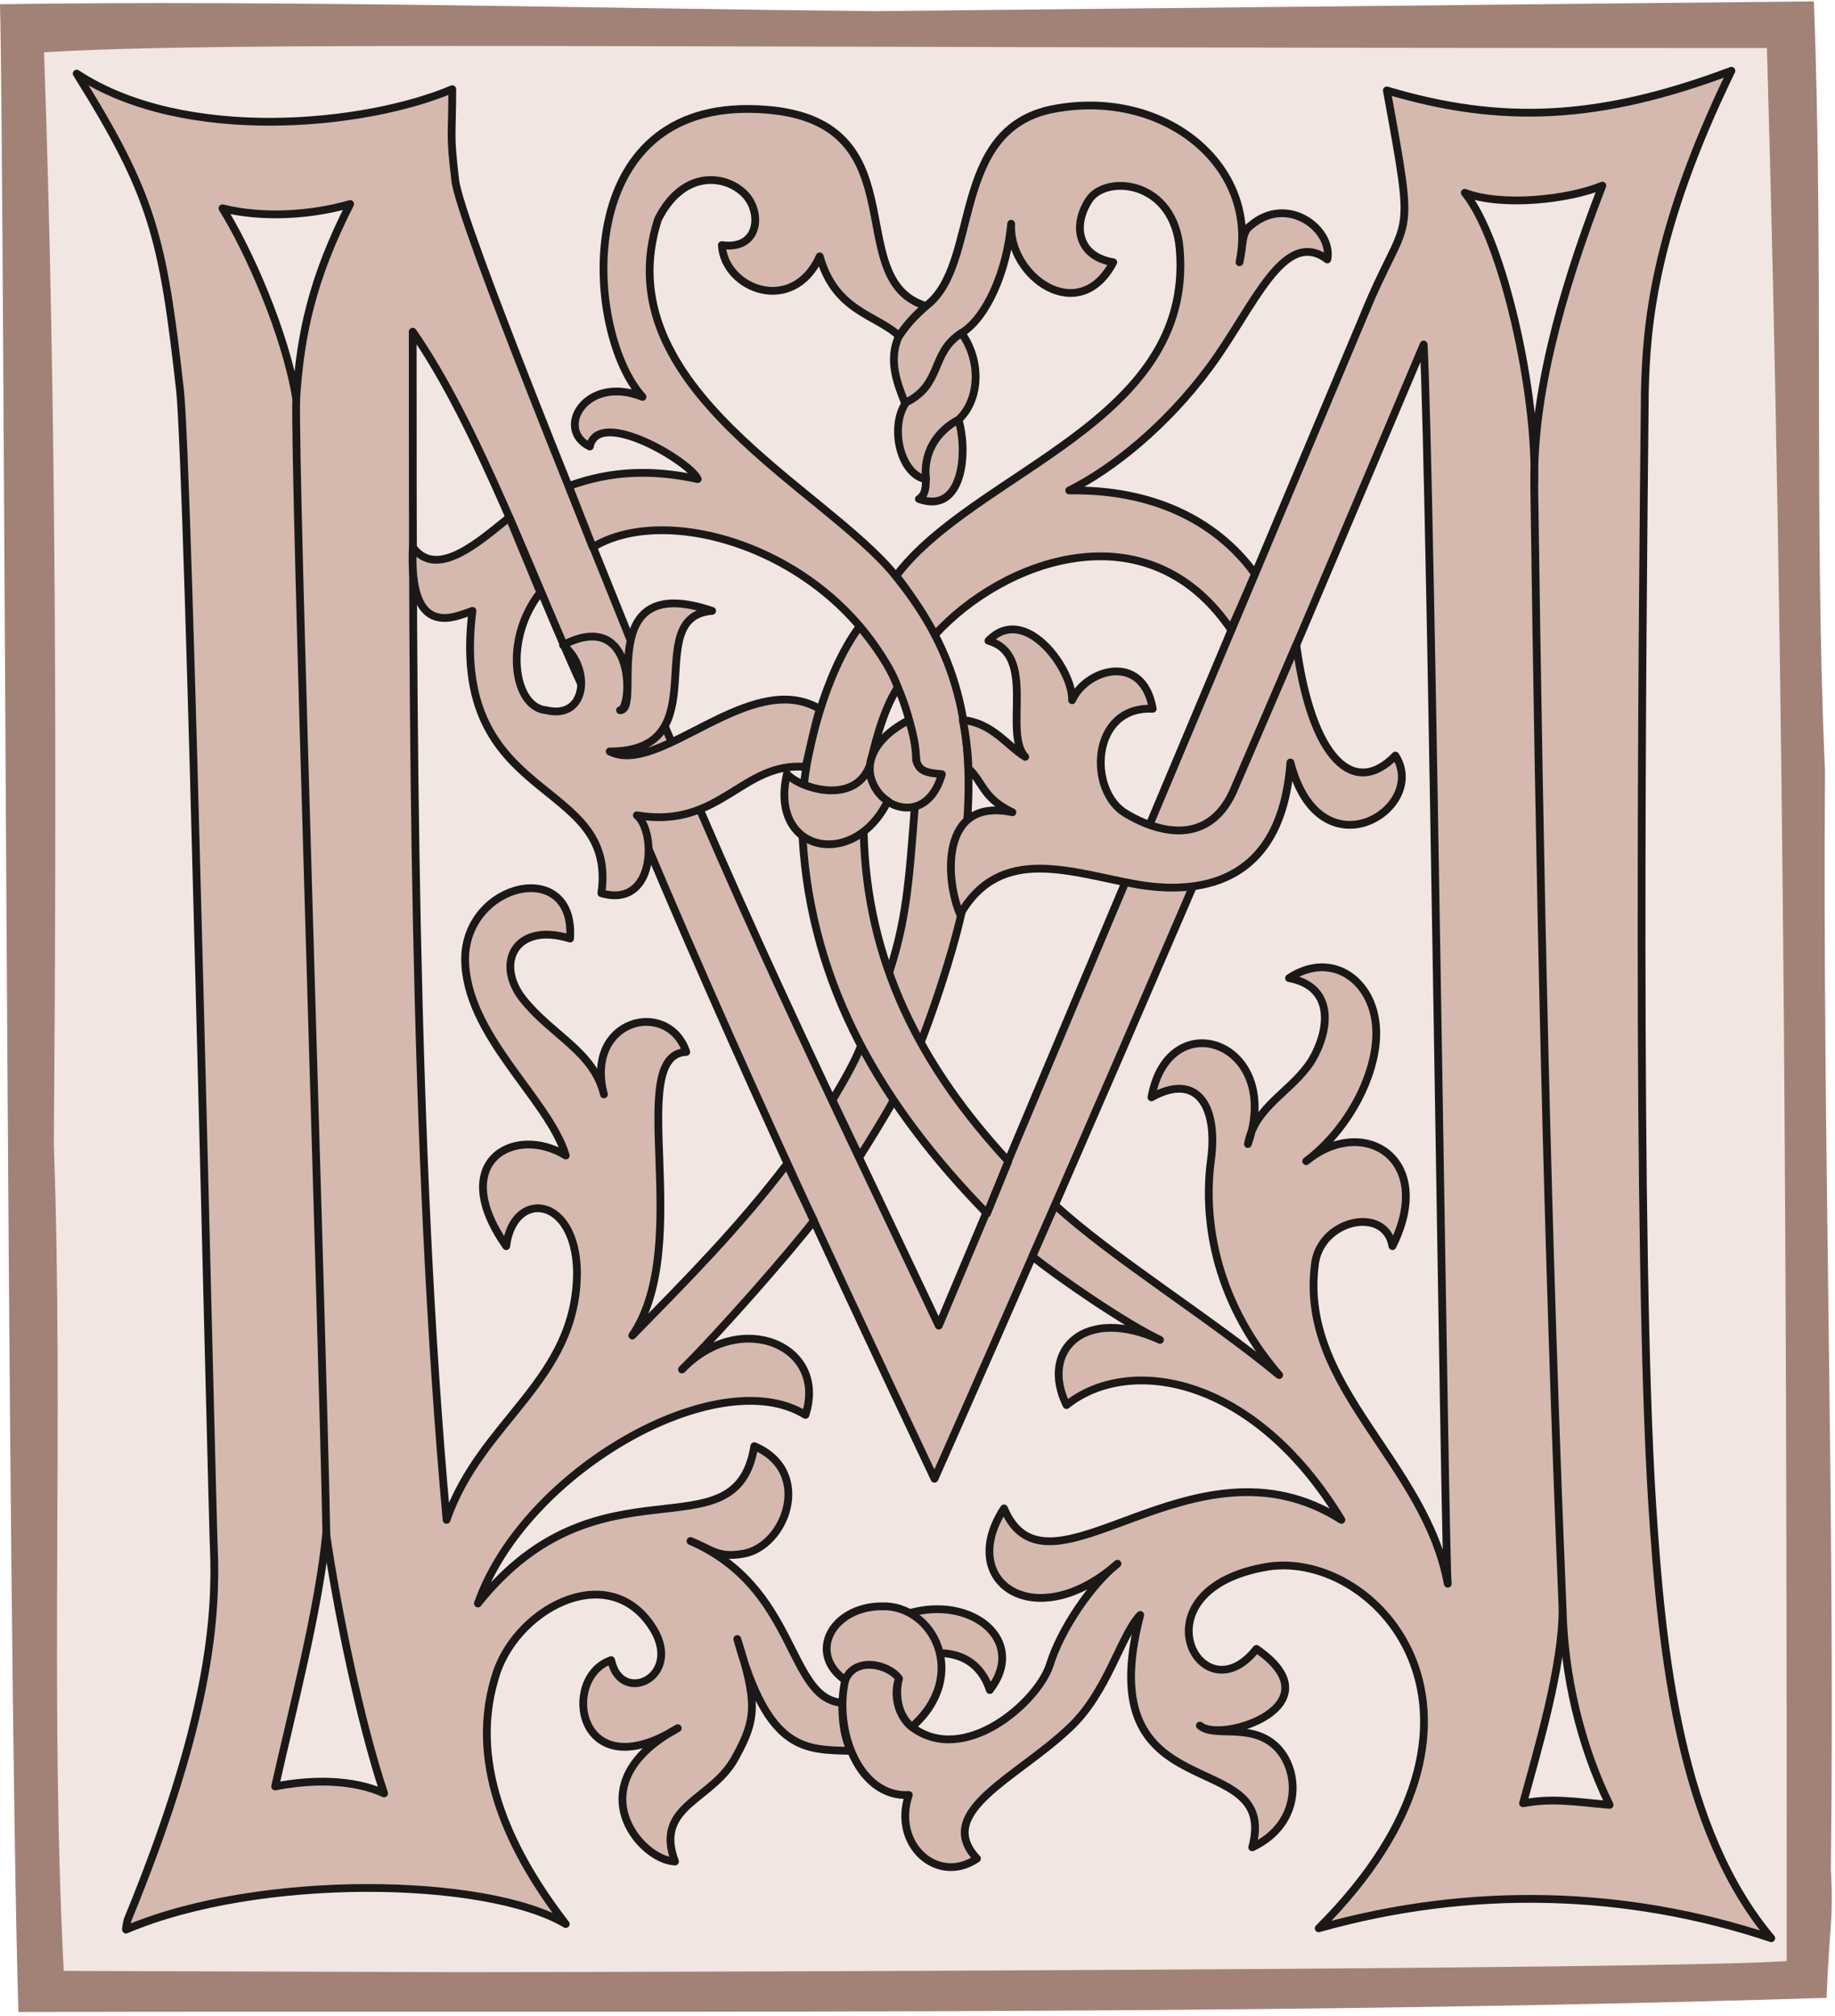 <svg xmlns="http://www.w3.org/2000/svg" xml:space="preserve" width="659.414" height="724.611" fill-rule="evenodd" stroke-linejoin="round" stroke-width="28.222" preserveAspectRatio="xMidYMid" version="1.2" viewBox="0 0 17447 19172"><defs class="ClipPathGroup"><clipPath id="a" clipPathUnits="userSpaceOnUse"><path d="M0 0h17447v19172H0z"/></clipPath></defs><g class="SlideGroup"><g class="Slide" clip-path="url(#a)"><g class="Page"><g class="com.sun.star.drawing.ClosedBezierShape"><path fill="none" d="M0 13h17418v19121H0z" class="BoundingBox"/><path fill="#A28277" d="m8319 106 8927-93c94 2425 0 4920 106 7321-25 3492 97 6957 56 10438 26 510-15 538-41 1226-5637 176-11489 120-17192 135C68 15587 40 1577 0 40c2669-39 5718 41 8319 66Z"/></g><g class="com.sun.star.drawing.ClosedBezierShape"><path fill="none" d="M419 437h16570v18318H419z" class="BoundingBox"/><path fill="#F1E6E2" d="M16800 457c175 6081 188 12109 188 18191-983 81-11368 106-12607 106l-3775-12c-134-2604 0-5219-94-7847 26-3452 26-6986-93-10398 1737-105 5458-40 16381-40Z"/></g><g class="com.sun.star.drawing.ClosedBezierShape"><path fill="none" d="M8461 966h4202v5113H8461z" class="BoundingBox"/><path fill="#D5B9AE" d="M8521 5475c755-999 2831-1459 2696-3102-53-662-701-715-861-474-162 244-109 540 229 595-325 620-998 135-971-366-40 448-232 892-473 1040-229 134-69 729-28 823 94 309 41 905-376 754 66-41 66-122 66-188-12-229-162-648-200-729-69-175-162-404-56-632 81-122 162-204 256-285 526-391 216-1685 1215-1875 1052-200 1957 541 1767 1458 40-175 15-285 109-351 350-297 782 41 726 324-416-311-701 459-1118 1023-419 567-932 973-1336 1174 769-13 1389 270 1769 796l-232 525c-796-1170-2170-660-2818 56-107-203-229-391-364-566Z"/><path fill="none" stroke="#1B1918" stroke-linecap="round" stroke-width="74" d="M8521 5475c755-999 2831-1459 2696-3102-53-662-701-715-861-474-162 244-109 540 229 595-325 620-998 135-971-366-40 448-232 892-473 1040-229 134-69 729-28 823 94 309 41 905-376 754 66-41 66-122 66-188-12-229-162-648-200-729-69-175-162-404-56-632 81-122 162-204 256-285 526-391 216-1685 1215-1875 1052-200 1957 541 1767 1458 40-175 15-285 109-351 350-297 782 41 726 324-416-311-701 459-1118 1023-419 567-932 973-1336 1174 769-13 1389 270 1769 796l-232 525c-796-1170-2170-660-2818 56-107-203-229-391-364-566Z"/></g><g class="com.sun.star.drawing.ClosedBezierShape"><path fill="none" d="M692 636h16187v17833H692z" class="BoundingBox"/><path fill="#D5B9AE" d="M8547 15962c40-148 216-242 379-242 175 0 391 67 485 351 363-472-175-904-770-729-282 81-539 310-605 635-109 485 135 1118 605 1092-160 470 272 861 648 605-416-445 379-767 877-1240 365-338 485-876 675-1077-500 1913 1334 1212 1065 2210 485-229 457-754 215-970-243-216-579-69-713-188 200 175 1320-191 538-729-526 673-1186-567 107-782 1051-163 2481 1442 485 3439 1443-407 2926-366 4303 94-864-1027-1039-2670-1133-4141-150-2372-94-8197-69-10569 16-595 69-1497 823-3048-1254 472-2184 513-3276 187 284 1552 203 1108-216 2132l-4044 9614c-1012-2143-2063-4275-2940-6541-284-714-1618-3962-1658-4354-54-459-28-391-28-863-823 350-2548 526-3571-148 726 1159 820 1563 982 3005 82 701 298 10464 326 11139 12 673-97 1644-823 3411-16 54-16 94-16 94 1268-538 3427-500 4181-53-500-648-929-1483-675-2334 175-645 1054-1133 1483-511 338 485-282 783-376 336-485 162-325 1242 633 647-971 526-364 1255-26 1268-203-539 363-579 579-999 201-363 201-525 13-1117 297 1077 648 1051 1079 1064-68-147-81-297-81-457-526-41-419-1092-1443-1539 204 81 257 162 498 122 407-66 676-783 109-1024-175 1077-1470 41-2628 1496 444-1267 2291-2306 3114-1793 216-661-620-1011-1174-432 379-376 1026-1118 1255-1415l-257-538c-472 619-957 1105-1470 1630 594-876-79-2669 513-2697-175-512-970-310-783 404-94-404-497-564-767-903-271-338-81-742 445-579 53-770-986-541-998 188 0 730 795 1334 957 1875-485-297-1133 54-566 862 66-539 660-486 673 243 0 1039-917 1415-1240 2360-322-3546-322-7672-322-11299 620 889 1158 2385 1603 3355 1026 2591 2225 5153 3358 7553 1590-3587 3127-7174 4651-10786 69 1293 203 11662 229 11784-214-1161-1402-1862-1265-3020 38-444 673-582 739-190 419-836-282-1253-820-808 431-323 713-904 660-1321-53-420-432-677-823-420 432 81 391 486 216 783-188 297-539 432-607 795 338-970-755-1350-917-444 432-242 635 81 566 594-68 498 0 1293 648 2047-648-538-1605-1130-2131-1618l-216 488c229 188 892 645 1214 795-714-325-1145 94-889 620 592-473 1778-285 2614 1092-1415-904-2789 889-3208-109-457 701 297 1214 1079 526-243 190-541 622-647 972-122 351-811 955-1309 580-135-110-176-310-122-460Zm0 0Zm-5446-1374c-69 713-325 1684-485 2400 350-69 741-69 1036 66-229-686-444-1737-551-2466Zm0 0ZM2816 3787c41-608 150-1133 513-1847-378 109-835 135-1214 41 244 391 595 1173 701 1806Zm0 0Zm11772 810c-13-795 228-1753 647-2832-322 134-957 203-1308 68 364 445 689 1913 661 2764Zm0 0Zm269 10704c0 541-229 1308-376 1847 282-53 498-13 823 15-284-579-432-1242-447-1862Z"/><path fill="none" stroke="#1B1918" stroke-linecap="round" stroke-width="74" d="M8547 15962c40-148 216-242 379-242 175 0 391 67 485 351 363-472-175-904-770-729-282 81-539 310-605 635-109 485 135 1118 605 1092-160 470 272 861 648 605-416-445 379-767 877-1240 365-338 485-876 675-1077-500 1913 1334 1212 1065 2210 485-229 457-754 215-970-243-216-579-69-713-188 200 175 1320-191 538-729-526 673-1186-567 107-782 1051-163 2481 1442 485 3439 1443-407 2926-366 4303 94-864-1027-1039-2670-1133-4141-150-2372-94-8197-69-10569 16-595 69-1497 823-3048-1254 472-2184 513-3276 187 284 1552 203 1108-216 2132l-4044 9614c-1012-2143-2063-4275-2940-6541-284-714-1618-3962-1658-4354-54-459-28-391-28-863-823 350-2548 526-3571-148 726 1159 820 1563 982 3005 82 701 298 10464 326 11139 12 673-97 1644-823 3411-16 54-16 94-16 94 1268-538 3427-500 4181-53-500-648-929-1483-675-2334 175-645 1054-1133 1483-511 338 485-282 783-376 336-485 162-325 1242 633 647-971 526-364 1255-26 1268-203-539 363-579 579-999 201-363 201-525 13-1117 297 1077 648 1051 1079 1064-68-147-81-297-81-457-526-41-419-1092-1443-1539 204 81 257 162 498 122 407-66 676-783 109-1024-175 1077-1470 41-2628 1496 444-1267 2291-2306 3114-1793 216-661-620-1011-1174-432 379-376 1026-1118 1255-1415l-257-538c-472 619-957 1105-1470 1630 594-876-79-2669 513-2697-175-512-970-310-783 404-94-404-497-564-767-903-271-338-81-742 445-579 53-770-986-541-998 188 0 730 795 1334 957 1875-485-297-1133 54-566 862 66-539 660-486 673 243 0 1039-917 1415-1240 2360-322-3546-322-7672-322-11299 620 889 1158 2385 1603 3355 1026 2591 2225 5153 3358 7553 1590-3587 3127-7174 4651-10786 69 1293 203 11662 229 11784-214-1161-1402-1862-1265-3020 38-444 673-582 739-190 419-836-282-1253-820-808 431-323 713-904 660-1321-53-420-432-677-823-420 432 81 391 486 216 783-188 297-539 432-607 795 338-970-755-1350-917-444 432-242 635 81 566 594-68 498 0 1293 648 2047-648-538-1605-1130-2131-1618l-216 488c229 188 892 645 1214 795-714-325-1145 94-889 620 592-473 1778-285 2614 1092-1415-904-2789 889-3208-109-457 701 297 1214 1079 526-243 190-541 622-647 972-122 351-811 955-1309 580-135-110-176-310-122-460Z"/><path fill="none" stroke="#1B1918" stroke-linecap="round" stroke-width="74" d="M3101 14588c-69 713-325 1684-485 2400 350-69 741-69 1036 66-229-686-444-1737-551-2466ZM2816 3787c41-608 150-1133 513-1847-378 109-835 135-1214 41 244 391 595 1173 701 1806Zm11772 810c-13-795 228-1753 647-2832-322 134-957 203-1308 68 364 445 689 1913 661 2764Zm269 10704c0 541-229 1308-376 1847 282-53 498-13 823 15-284-579-432-1242-447-1862Z"/></g><g class="com.sun.star.drawing.ClosedBezierShape"><path fill="none" d="M5371 998h3876v10042H5371z" class="BoundingBox"/><path fill="#D5B9AE" d="M8804 2910c-848-257 13-1859-1685-1874-1711-12-1551 2143-1010 2738-541-216-838 310-501 472 81-378 958 147 1026 310-431-94-823-81-1226 66l228 582c861-526 2887 254 3074 1995 13 149-12 297-12 472-56 729-81 1079-244 1577-81 229-163 473-269 701-69 176-176 351-270 513l257 539c53-81 295-473 323-539 94-175 188-350 256-541 107-269 297-820 391-1239 54-257 41-594 54-876 81-1121-229-1766-673-2320-661-836-2780-1794-2267-3399 228-457 607-429 795-269 203 162 188 566-188 513 25 419 674 673 931 107 147 525 538 553 754 757 81-122 162-204 256-285Z"/><path fill="none" stroke="#1B1918" stroke-linecap="round" stroke-width="74" d="M8804 2910c-848-257 13-1859-1685-1874-1711-12-1551 2143-1010 2738-541-216-838 310-501 472 81-378 958 147 1026 310-431-94-823-81-1226 66l228 582c861-526 2887 254 3074 1995 13 149-12 297-12 472-56 729-81 1079-244 1577-81 229-163 473-269 701-69 176-176 351-270 513l257 539c53-81 295-473 323-539 94-175 188-350 256-541 107-269 297-820 391-1239 54-257 41-594 54-876 81-1121-229-1766-673-2320-661-836-2780-1794-2267-3399 228-457 607-429 795-269 203 162 188 566-188 513 25 419 674 673 931 107 147 525 538 553 754 757 81-122 162-204 256-285Z"/></g><g class="com.sun.star.drawing.ClosedBezierShape"><path fill="none" d="M7584 5922h2041v5656H7584z" class="BoundingBox"/><path fill="#D5B9AE" d="M8172 5959c-339 457-502 1214-527 1496-27 147-27 337-15 497 81 1444 770 2577 1754 3588l203-498c-836-904-1349-1900-1375-3130-15-175 13-430 54-605 40-190 122-541 269-769-53-176-244-445-363-579Z"/><path fill="none" stroke="#1B1918" stroke-linecap="round" stroke-width="74" d="M8172 5959c-339 457-502 1214-527 1496-27 147-27 337-15 497 81 1444 770 2577 1754 3588l203-498c-836-904-1349-1900-1375-3130-15-175 13-430 54-605 40-190 122-541 269-769-53-176-244-445-363-579Z"/></g><g class="com.sun.star.drawing.ClosedBezierShape"><path fill="none" d="M8232 6811h762v907h-762z" class="BoundingBox"/><path fill="#D5B9AE" d="M8710 7227c28 107 95 122 245 135-217 769-1217-41-314-514 41 121 69 257 69 379Z"/><path fill="none" stroke="#1B1918" stroke-linecap="round" stroke-width="74" d="M8710 7227c28 107 95 122 245 135-217 769-1217-41-314-514 41 121 69 257 69 379Z"/></g><g class="com.sun.star.drawing.ClosedBezierShape"><path fill="none" d="M9004 5948h4363v2786H9004z" class="BoundingBox"/><path fill="#D5B9AE" d="M9207 7307c135 120 135 283 419 417-700-147-634 661-497 971 388-674 1064-392 1696-282 649 106 1363-54 1444-1162 284 1093 1321 433 998-66-391 405-795 40-942-1052l-582 1350c-216 538-674 470-1037 254-366-213-338-1025 254-997-94-541-633-378-767-81 13-284-445-929-795-566 470 134 134 876 350 1104-175-106-310-322-594-350 28 135 53 338 53 460Z"/><path fill="none" stroke="#1B1918" stroke-linecap="round" stroke-width="74" d="M9207 7307c135 120 135 283 419 417-700-147-634 661-497 971 388-674 1064-392 1696-282 649 106 1363-54 1444-1162 284 1093 1321 433 998-66-391 405-795 40-942-1052l-582 1350c-216 538-674 470-1037 254-366-213-338-1025 254-997-94-541-633-378-767-81 13-284-445-929-795-566 470 134 134 876 350 1104-175-106-310-322-594-350 28 135 53 338 53 460Z"/></g><g class="com.sun.star.drawing.ClosedBezierShape"><path fill="none" d="M7823 15237h1168v1224H7823z" class="BoundingBox"/><path fill="#D5B9AE" d="M8670 16422c553-486 203-1161-283-1147-473 0-716 445-351 702 94-231 418-150 512-15-41 149-13 351 122 460Z"/><path fill="none" stroke="#1B1918" stroke-linecap="round" stroke-width="74" d="M8670 16422c553-486 203-1161-283-1147-473 0-716 445-351 702 94-231 418-150 512-15-41 149-13 351 122 460Z"/></g><g class="com.sun.star.drawing.ClosedBezierShape"><path fill="none" d="M3884 4883h3949v3669H3884z" class="BoundingBox"/><path fill="#D5B9AE" d="M7660 7293c41-175 81-376 135-551-661-392-1524 645-1998 404 1053 0 273-1282 974-1337-1149-389-648 945-876 945 119 0 160-984-542-620 269 216 231 714-160 620-313-28-407-674-56-1121l-295-713c-284 228-688 594-917 284-40 889 404 660 567 605-232 1862 1387 1565 1226 2685 512 148 527-581 337-741 795 134 998-513 1605-460Z"/><path fill="none" stroke="#1B1918" stroke-linecap="round" stroke-width="74" d="M7660 7293c41-175 81-376 135-551-661-392-1524 645-1998 404 1053 0 273-1282 974-1337-1149-389-648 945-876 945 119 0 160-984-542-620 269 216 231 714-160 620-313-28-407-674-56-1121l-295-713c-284 228-688 594-917 284-40 889 404 660 567 605-232 1862 1387 1565 1226 2685 512 148 527-581 337-741 795 134 998-513 1605-460Z"/></g><g class="com.sun.star.drawing.ClosedBezierShape"><path fill="none" d="M8501 3130h814v1465h-814z" class="BoundingBox"/><path fill="#D5B9AE" d="M9142 3167c-298 187-176 485-527 660-162 229-54 689 189 730-26-229 81-445 311-567 190-176 228-539 27-823Z"/><path fill="none" stroke="#1B1918" stroke-linecap="round" stroke-width="74" d="M9142 3167c-298 187-176 485-527 660-162 229-54 689 189 730-26-229 81-445 311-567 190-176 228-539 27-823Z"/></g><g class="com.sun.star.drawing.ClosedBezierShape"><path fill="none" d="M7420 7255h1060v812H7420z" class="BoundingBox"/><path fill="#D5B9AE" d="M8441 7618c-325 662-1133 486-959-258 122 136 634 298 783-68 0 121 66 257 176 326Z"/><path fill="none" stroke="#1B1918" stroke-linecap="round" stroke-width="74" d="M8441 7618c-325 662-1133 486-959-258 122 136 634 298 783-68 0 121 66 257 176 326Z"/></g><g fill="none" class="com.sun.star.drawing.OpenBezierShape"><path d="M14550 4560h345v10780h-345z" class="BoundingBox"/><path stroke="#1B1918" stroke-linecap="round" stroke-width="74" d="M14857 15302c-149-3587-217-6917-270-10705"/></g><g fill="none" class="com.sun.star.drawing.OpenBezierShape"><path d="M2777 3750h364v10876h-364z" class="BoundingBox"/><path stroke="#1B1918" stroke-linecap="round" stroke-width="74" d="M3103 14588c-41-2091-310-10182-286-10801"/></g></g></g></g></svg>
